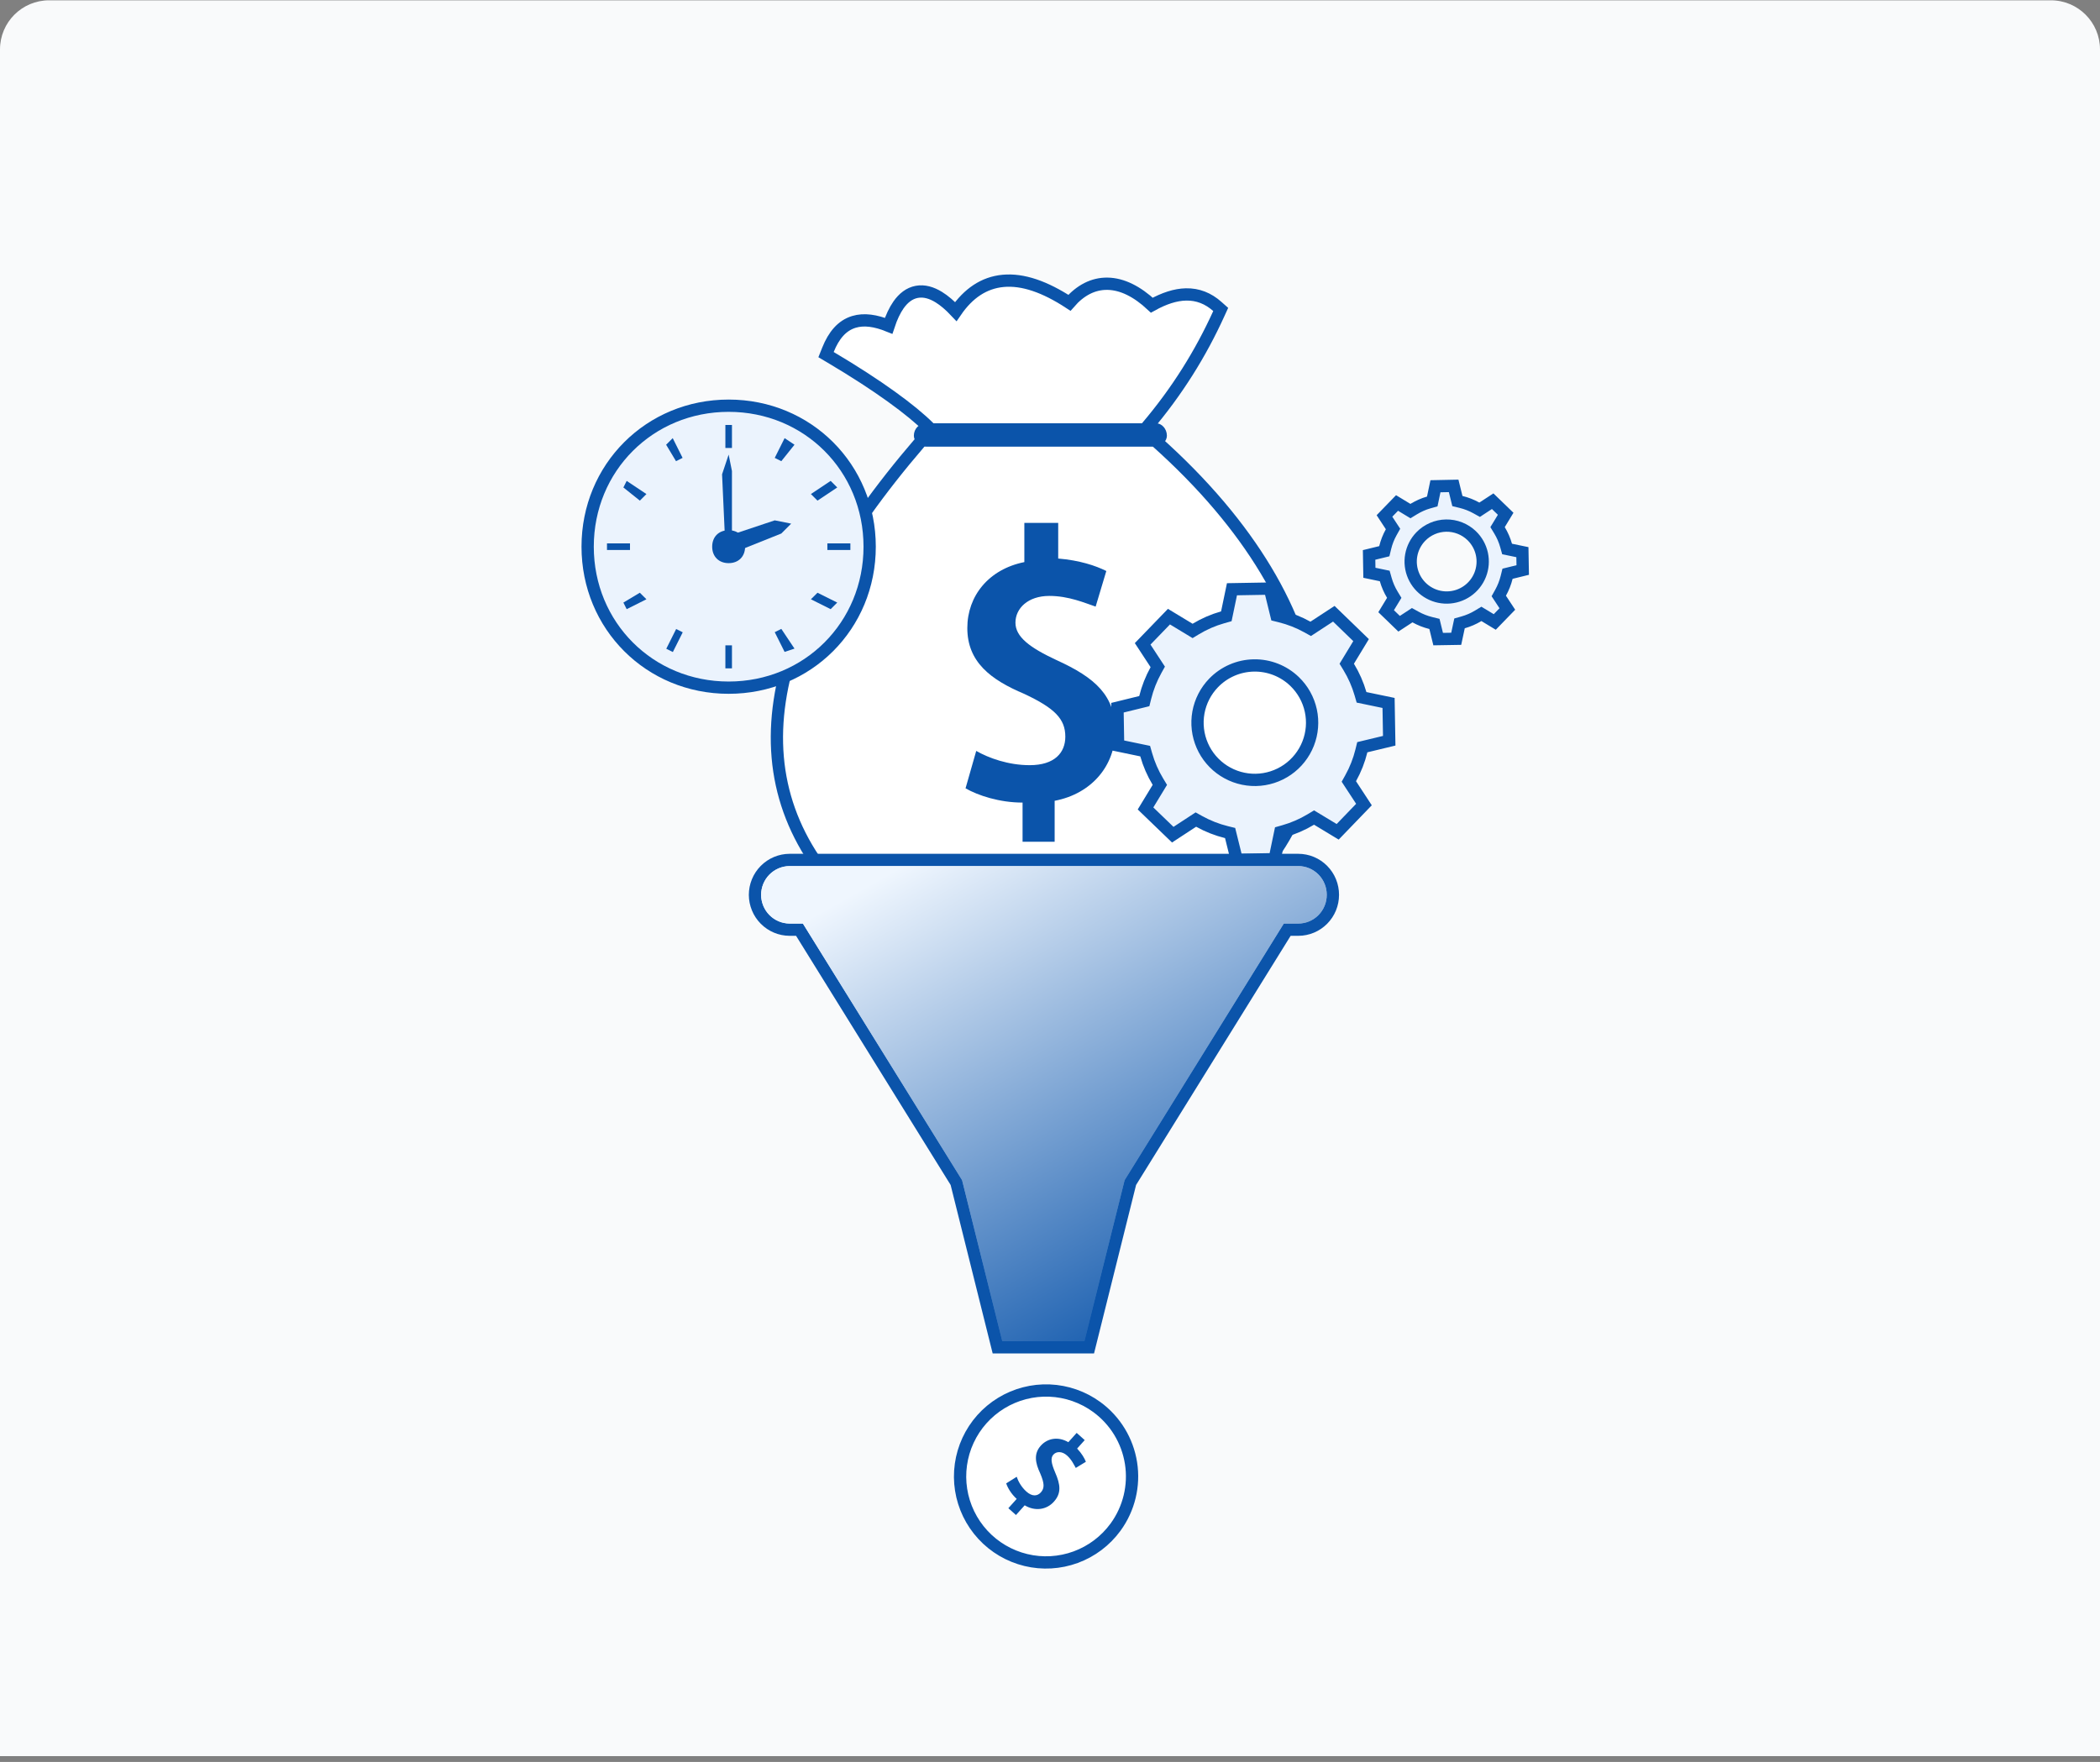 <svg xmlns="http://www.w3.org/2000/svg" width="342" height="287" viewBox="0 0 342 287" fill="none"><rect x="0" y="0" width="342" height="287" fill="#808080" stroke="none"/><g clip-path="url(#clip0_2_590)"><path d="M0 8.05C0 3.632 3.582 0.05 8 0.05H334C338.418 0.05 342 3.632 342 8.05V286.05H0V8.05Z" fill="#F9FAFB"></path><path d="M188.385 71.974L188.1 71.719H187.718H150.865H150.863H150.861H150.859H150.858H150.856H150.854H150.853H150.851H150.85H150.848H150.846H150.845H150.843H150.841H150.84H150.838H150.837H150.835H150.833H150.832H150.83H150.829H150.827H150.826H150.824H150.823H150.821H150.82H150.818H150.817H150.815H150.814H150.812H150.811H150.809H150.808H150.806H150.805H150.803H150.802H150.8H150.799H150.797H150.796H150.795H150.793H150.792H150.79H150.789H150.788H150.786H150.785H150.784H150.782H150.781H150.779H150.778H150.777H150.775H150.774H150.773H150.771H150.77H150.769H150.768H150.766H150.765H150.764H150.762H150.761H150.76H150.759H150.757H150.756H150.755H150.754H150.752H150.751H150.75H150.749H150.748H150.746H150.745H150.744H150.743H150.742H150.74H150.739H150.738H150.737H150.736H150.735H150.734H150.732H150.731H150.73H150.729H150.728H150.727H150.726H150.725H150.724H150.722H150.721H150.72H150.719H150.718H150.717H150.716H150.715H150.714H150.713H150.712H150.711H150.71H150.709H150.708H150.707H150.706H150.705H150.704H150.703H150.702H150.701H150.7H150.699H150.698H150.697H150.696H150.695H150.694H150.693H150.692H150.691H150.69H150.689H150.689H150.688H150.687H150.686H150.685H150.684H150.683H150.682H150.681H150.681H150.68H150.679H150.678H150.677H150.676H150.675H150.675H150.674H150.673H150.672H150.671H150.671H150.67H150.669H150.668H150.667H150.667H150.666H150.665H150.664H150.663H150.663H150.662H150.661H150.66H150.66H150.659H150.658H150.657H150.657H150.656H150.655H150.654H150.654H150.653H150.652H150.652H150.651H150.65H150.65H150.649H150.648H150.647H150.647H150.646H150.645H150.645H150.644H150.643H150.643H150.642H150.642H150.641H150.64H150.64H150.639H150.638H150.638H150.637H150.637H150.636H150.635H150.635H150.634H150.634H150.633H150.632H150.632H150.631H150.631H150.63H150.63H150.629H150.628H150.628H150.627H150.627H150.626H150.626H150.625H150.625H150.624H150.624H150.623H150.623H150.622H150.622H150.621H150.621H150.62H150.62H150.619H150.619H150.618H150.618H150.617H150.617H150.616H150.616H150.615H150.615H150.614H150.614H150.614H150.613H150.613H150.612H150.612H150.611H150.611H150.611H150.61H150.61H150.609H150.609H150.608H150.608H150.608H150.607H150.607H150.606H150.606H150.606H150.605H150.605H150.605H150.604H150.604H150.603H150.603H150.603H150.602H150.602H150.602H150.601H150.601H150.601H150.6H150.6H150.6H150.599H150.599H150.599H150.598H150.598H150.598H150.597H150.597H150.597H150.596H150.596H150.596H150.596H150.595H150.595H150.595H150.594H150.594H150.594H150.594H150.593H150.593H150.593H150.593H150.592H150.592H150.592H150.591H150.591H150.591H150.591H150.59H150.59H150.59H150.59H150.59H150.589H150.589H150.589H150.589H150.588H150.588H150.588H150.588H150.588H150.587H150.587H150.587H150.587H150.586H150.586H150.586H150.586H150.586H150.586H150.585H150.585H150.585H150.585H150.585H150.584H150.584H150.584H150.584H150.584H150.584H150.583H150.583H150.583H150.583H150.583H150.583H150.582H150.582H150.582H150.582H150.582H150.582H150.582H150.581H150.581H150.581H150.581H150.581H150.581H150.581H150.581H150.58H150.58H150.58H150.58H150.58H150.58H150.58H150.58H150.579H150.579H150.579H150.579H150.579H150.579H150.579H150.579H150.579H150.579H150.578H150.578H150.578H150.578H150.578H150.578H150.578H150.578H150.578H150.578H150.578H150.578H150.577H150.577H150.577H150.577H150.577H150.577H150.577H150.577H150.577H150.577H150.577H150.577H150.577H150.577H150.577H150.576H150.576H150.576H150.576H150.576H150.576H150.576H150.576H150.576H150.576H150.576H150.576H150.576H150.576H150.576H150.576H150.576H150.576H150.576H150.576H150.576H150.576H150.575H150.575H150.575H150.575H150.575H150.575H150.575H150.575H150.575H150.575H150.575H150.575H150.575H150.575H150.575H150.575H150.575H150.575H150.575H150.575H150.575H150.575H150.575H150.575H150.575H150.575H150.575H150.575H150.575H150.575H150.575H150.575H150.575H150.575H150.575H150.575H150.115L149.816 72.068C136.558 87.509 128.876 101.538 126.985 114.141C125.083 126.818 129.059 137.944 138.85 147.437L138.898 147.484L138.953 147.524C147.36 153.719 156.113 157.07 165.741 157.368C175.353 157.665 185.749 154.916 197.452 149.065L197.532 149.025L197.604 148.971C209.911 139.778 215.309 127.322 213.705 113.701C212.106 100.137 203.585 85.566 188.385 71.974Z" fill="white" stroke="#0B54AA" stroke-width="2"></path><path fill-rule="evenodd" clip-rule="evenodd" d="M150.86 68.946H188.296C189.166 68.946 190.038 69.816 190.038 70.978C190.038 71.847 189.168 72.719 188.296 72.719H150.86C149.699 72.719 148.829 71.847 148.829 70.978C148.829 69.816 149.701 68.946 150.86 68.946Z" fill="#0B54AA"></path><path d="M185.977 69.946H186.439L186.739 69.594C191.733 63.716 195.555 57.543 198.495 51.078L198.801 50.407L198.249 49.917C196.775 48.606 195.085 47.918 193.138 47.96C191.419 47.997 189.578 48.603 187.581 49.711C185.199 47.489 182.764 46.256 180.371 46.217C178.018 46.178 175.922 47.295 174.165 49.323C170.188 46.717 166.578 45.447 163.357 45.751C160.24 46.044 157.69 47.785 155.659 50.752C154.711 49.747 153.79 48.955 152.894 48.403C151.716 47.677 150.5 47.316 149.301 47.541C148.094 47.767 147.112 48.547 146.327 49.669C145.706 50.556 145.175 51.698 144.721 53.071C142.612 52.221 140.724 51.93 139.076 52.428C137.105 53.023 135.772 54.65 134.845 56.966L134.527 57.762L135.264 58.198C143.075 62.826 148.504 66.838 151.316 69.653L151.609 69.946H152.024H185.977Z" fill="white" stroke="#0B54AA" stroke-width="2"></path><path d="M180.172 93.009C178.43 92.137 175.819 91.268 172.336 90.978V85.174H166.822V91.558C161.018 92.719 157.535 97.072 157.535 102.294C157.535 107.808 161.307 110.709 166.822 113.03C171.754 115.351 173.495 117.093 173.495 119.993C173.495 122.604 171.754 124.636 167.691 124.636C164.208 124.636 161.018 123.476 158.986 122.314L157.245 128.408C159.276 129.57 162.759 130.73 166.532 130.73V137.113H171.757V130.44C177.85 129.278 181.623 124.636 181.623 119.121C181.623 113.317 178.43 110.416 172.046 107.513C167.694 105.482 165.373 103.74 165.373 101.419C165.373 99.098 167.404 97.067 170.887 97.067C174.08 97.067 176.691 98.228 178.433 98.808L180.172 93.009Z" fill="#0B54AA"></path><path d="M118.667 66.084C105.795 66.084 95.703 76.176 95.703 89.048C95.703 101.919 105.795 112.012 118.667 112.012C131.539 112.012 141.631 101.919 141.631 89.048C141.631 76.176 131.539 66.084 118.667 66.084Z" fill="#EBF3FD" stroke="#0B54AA" stroke-width="2"></path><path fill-rule="evenodd" clip-rule="evenodd" d="M119.205 90.114L118.133 87.439L126.169 84.759L128.849 85.295L127.241 86.903L119.205 90.114Z" fill="#0B54AA"></path><path fill-rule="evenodd" clip-rule="evenodd" d="M119.202 89.048H118.13L117.594 77.259L118.666 74.048L119.202 76.723V89.048Z" fill="#0B54AA"></path><path fill-rule="evenodd" clip-rule="evenodd" d="M115.984 89.048C115.984 87.439 117.057 86.367 118.665 86.367C120.273 86.367 121.345 87.439 121.345 89.048C121.345 90.656 120.273 91.728 118.665 91.728C117.057 91.728 115.984 90.65 115.984 89.048Z" fill="#0B54AA"></path><path d="M119.205 69.223H118.133V72.97H119.205V69.223Z" fill="#0B54AA"></path><path fill-rule="evenodd" clip-rule="evenodd" d="M127.244 75.12L126.172 74.584L127.78 71.367L129.389 72.439L127.244 75.12Z" fill="#0B54AA"></path><path fill-rule="evenodd" clip-rule="evenodd" d="M133.135 81.548L132.062 80.475L135.279 78.331L136.351 79.403L133.135 81.548Z" fill="#0B54AA"></path><path d="M138.49 88.512H134.742V89.584H138.49V88.512Z" fill="#0B54AA"></path><path fill-rule="evenodd" clip-rule="evenodd" d="M132.062 97.615L133.135 96.548L136.351 98.151L135.279 99.223L132.062 97.615Z" fill="#0B54AA"></path><path fill-rule="evenodd" clip-rule="evenodd" d="M126.172 102.975L127.244 102.439L129.389 105.651L127.78 106.187L126.172 102.975Z" fill="#0B54AA"></path><path d="M119.205 105.115H118.133V108.867H119.205V105.115Z" fill="#0B54AA"></path><path d="M110.118 102.457L108.508 105.673L109.578 106.208L111.188 102.993L110.118 102.457Z" fill="#0B54AA"></path><path fill-rule="evenodd" clip-rule="evenodd" d="M104.204 96.548L105.276 97.614L102.06 99.223L101.523 98.15L104.204 96.548Z" fill="#0B54AA"></path><path d="M102.599 88.512H98.852V89.584H102.599V88.512Z" fill="#0B54AA"></path><path fill-rule="evenodd" clip-rule="evenodd" d="M105.276 80.475L104.204 81.548L101.523 79.403L102.06 78.331L105.276 80.475Z" fill="#0B54AA"></path><path fill-rule="evenodd" clip-rule="evenodd" d="M111.165 74.584L110.093 75.12L108.484 72.439L109.557 71.367L111.165 74.584Z" fill="#0B54AA"></path><path d="M193.704 102.458L194.221 102.772L194.739 102.458C196.111 101.628 197.589 100.986 199.133 100.55L199.717 100.386L199.841 99.792L200.635 95.98L206.806 95.873L207.731 99.65L207.875 100.238L208.463 100.383C210.023 100.767 211.525 101.357 212.928 102.139L213.456 102.432L213.962 102.102L217.221 99.97L221.661 104.268L219.642 107.593L219.327 108.113L219.643 108.632C220.475 109.999 221.123 111.47 221.568 113.006L221.735 113.585L222.325 113.707L226.138 114.5L226.245 120.657L222.452 121.569L221.861 121.712L221.715 122.303C221.332 123.86 220.743 125.36 219.962 126.761L219.668 127.289L219.999 127.796L222.13 131.05L217.849 135.49L214.519 133.478L214.003 133.166L213.486 133.477C212.109 134.306 210.629 134.948 209.083 135.387L208.501 135.552L208.378 136.145L207.584 139.952L201.415 140.059L200.478 136.275L200.333 135.689L199.747 135.545C198.188 135.16 196.688 134.57 195.286 133.789L194.757 133.495L194.252 133.826L190.992 135.959L186.558 131.685L188.576 128.362L188.891 127.844L188.577 127.325C187.747 125.952 187.104 124.474 186.666 122.931L186.5 122.348L185.907 122.225L182.094 121.432L181.987 115.276L185.77 114.348L186.357 114.204L186.503 113.618C186.889 112.06 187.479 110.56 188.257 109.156L188.55 108.628L188.219 108.123L186.089 104.874L190.373 100.442L193.704 102.458ZM197.642 111.24C196.36 112.566 195.5 114.242 195.171 116.057C194.843 117.871 195.061 119.742 195.797 121.433C196.534 123.124 197.756 124.558 199.308 125.555C200.861 126.552 202.674 127.067 204.52 127.035C206.365 127.002 208.159 126.424 209.676 125.373C211.192 124.322 212.363 122.845 213.039 121.13C213.715 119.414 213.867 117.536 213.475 115.735C213.083 113.933 212.164 112.288 210.836 111.007C209.955 110.157 208.914 109.488 207.774 109.04C206.634 108.591 205.416 108.371 204.191 108.393C202.965 108.414 201.756 108.677 200.633 109.165C199.509 109.654 198.493 110.359 197.642 111.24Z" fill="#EBF3FD" stroke="#0B54AA" stroke-width="2"></path><path d="M232.67 81.848L233.253 81.683L233.377 81.091L233.773 79.204L236.737 79.143L237.201 81.025L237.346 81.615L237.935 81.758C238.81 81.971 239.653 82.3 240.439 82.737L240.967 83.031L241.472 82.7L243.093 81.641L245.209 83.687L244.205 85.344L243.89 85.862L244.205 86.381C244.671 87.148 245.031 87.975 245.276 88.839L245.441 89.423L246.036 89.546L247.934 89.938L247.986 92.848L246.099 93.311L245.512 93.455L245.367 94.042C245.15 94.916 244.818 95.758 244.38 96.546L244.086 97.075L244.419 97.582L245.481 99.197L243.433 101.309L241.772 100.305L241.254 99.993L240.737 100.306C239.968 100.771 239.14 101.131 238.274 101.376L237.695 101.539L237.568 102.129L237.157 104.052L234.214 104.101L233.753 102.218L233.61 101.629L233.021 101.484C232.145 101.269 231.302 100.937 230.515 100.499L229.986 100.206L229.481 100.537L227.856 101.6L225.741 99.555L226.748 97.899L227.064 97.38L226.749 96.861C226.283 96.093 225.923 95.266 225.678 94.402L225.513 93.819L224.919 93.696L223.016 93.299L222.967 90.39L224.853 89.93L225.444 89.786L225.588 89.195C225.8 88.322 226.13 87.481 226.568 86.697L226.864 86.168L226.532 85.661L225.471 84.041L227.52 81.928L229.181 82.935L229.7 83.25L230.219 82.934L230.24 82.921C230.241 82.921 230.241 82.921 230.242 82.92C231.02 82.449 231.816 82.089 232.67 81.848ZM231.381 87.403C230.576 88.237 230.036 89.291 229.83 90.431C229.624 91.572 229.762 92.748 230.225 93.81C230.688 94.873 231.456 95.774 232.432 96.4C233.408 97.027 234.548 97.35 235.707 97.329C236.866 97.309 237.994 96.945 238.947 96.285C239.9 95.625 240.636 94.697 241.061 93.619C241.486 92.54 241.582 91.361 241.336 90.228C241.09 89.095 240.513 88.061 239.679 87.256C239.124 86.722 238.47 86.301 237.753 86.019C237.036 85.737 236.27 85.599 235.499 85.612C234.729 85.626 233.969 85.791 233.262 86.098C232.555 86.406 231.916 86.849 231.381 87.403Z" fill="#EBF3FD" stroke="#0B54AA" stroke-width="2"></path><path d="M128.592 151.433H130.202L155.75 192.623L162.257 218.703L162.446 219.461H163.228H165.466H166.466H173.369H174.369H176.607H177.389L177.578 218.703L184.085 192.623L209.633 151.433H211.432C212.929 151.433 214.364 150.834 215.421 149.771C216.478 148.708 217.07 147.268 217.071 145.767C217.074 145.022 216.931 144.284 216.65 143.594C216.369 142.903 215.955 142.275 215.431 141.745C214.908 141.216 214.285 140.795 213.598 140.508C212.912 140.221 212.176 140.073 211.432 140.073H128.592V140.073L128.587 140.073C127.088 140.081 125.655 140.685 124.599 141.752C123.544 142.819 122.953 144.262 122.953 145.765L122.953 145.77C122.961 147.267 123.555 148.703 124.609 149.764C125.664 150.825 127.093 151.426 128.587 151.433V151.433H128.592ZM123.953 145.765H123.953H123.953Z" fill="url(#paint0_linear_2_590)" stroke="#0B54AA" stroke-width="2"></path><path d="M127.344 144.929L156.682 192.229L163.228 218.461H173.369V145.718L127.344 144.929Z" fill="url(#paint1_linear_2_590)"></path><path d="M166.466 145.718V218.461H176.607L183.153 192.229L212.49 144.929L166.466 145.718Z" fill="url(#paint2_linear_2_590)"></path><path d="M211.432 150.433H128.592C127.364 150.427 126.187 149.933 125.319 149.059C124.45 148.185 123.959 147.001 123.953 145.765C123.953 144.524 124.441 143.335 125.31 142.455C126.18 141.576 127.36 141.079 128.592 141.073H211.432C212.043 141.073 212.648 141.195 213.212 141.431C213.777 141.667 214.289 142.013 214.72 142.449C215.151 142.885 215.493 143.402 215.724 143.971C215.956 144.54 216.074 145.15 216.071 145.765C216.071 147.003 215.582 148.19 214.712 149.066C213.842 149.941 212.662 150.433 211.432 150.433Z" fill="url(#paint3_linear_2_590)"></path><path d="M175.186 253.642C177.787 252.687 180.045 250.983 181.677 248.745C183.864 245.744 184.77 241.997 184.195 238.328C183.621 234.659 181.612 231.369 178.612 229.181C176.374 227.549 173.702 226.617 170.934 226.503C168.167 226.389 165.428 227.099 163.063 228.542C160.699 229.986 158.816 232.097 157.652 234.611C156.488 237.125 156.096 239.927 156.524 242.663C156.953 245.4 158.184 247.948 160.061 249.985C161.937 252.022 164.376 253.457 167.069 254.108C169.761 254.759 172.586 254.597 175.186 253.642Z" fill="white" stroke="#0B54AA" stroke-width="2"></path><path d="M176.844 238.102C176.616 237.524 176.182 236.762 175.417 235.952L176.652 234.574L175.343 233.4L173.984 234.915C172.36 233.956 170.606 234.247 169.495 235.486C168.321 236.795 168.599 238.287 169.414 240.012C170.09 241.612 170.133 242.396 169.515 243.085C168.959 243.705 168.114 243.816 167.149 242.951C166.323 242.21 165.812 241.255 165.577 240.547L163.867 241.623C164.102 242.331 164.682 243.348 165.577 244.151L164.218 245.666L165.458 246.778L166.879 245.194C168.572 246.216 170.456 245.917 171.63 244.608C172.865 243.231 172.725 241.862 171.828 239.814C171.227 238.406 171.047 237.498 171.541 236.947C172.035 236.396 172.95 236.347 173.777 237.088C174.534 237.768 174.907 238.6 175.197 239.108L176.844 238.102Z" fill="#0B54AA"></path></g><defs><linearGradient id="paint0_linear_2_590" x1="146.983" y1="141.073" x2="191.652" y2="220.676" gradientUnits="userSpaceOnUse"><stop stop-color="#EFF6FE"></stop><stop offset="1" stop-color="#0B54AA"></stop></linearGradient><linearGradient id="paint1_linear_2_590" x1="146.983" y1="141.073" x2="191.652" y2="220.676" gradientUnits="userSpaceOnUse"><stop stop-color="#EFF6FE"></stop><stop offset="1" stop-color="#0B54AA"></stop></linearGradient><linearGradient id="paint2_linear_2_590" x1="146.983" y1="141.073" x2="191.652" y2="220.676" gradientUnits="userSpaceOnUse"><stop stop-color="#EFF6FE"></stop><stop offset="1" stop-color="#0B54AA"></stop></linearGradient><linearGradient id="paint3_linear_2_590" x1="146.983" y1="141.073" x2="191.652" y2="220.676" gradientUnits="userSpaceOnUse"><stop stop-color="#EFF6FE"></stop><stop offset="1" stop-color="#0B54AA"></stop></linearGradient><clipPath id="clip0_2_590"><path d="M0 8.05C0 3.632 3.582 0.05 8 0.05H334C338.418 0.05 342 3.632 342 8.05V286.05H0V8.05Z" fill="white"></path></clipPath></defs></svg>